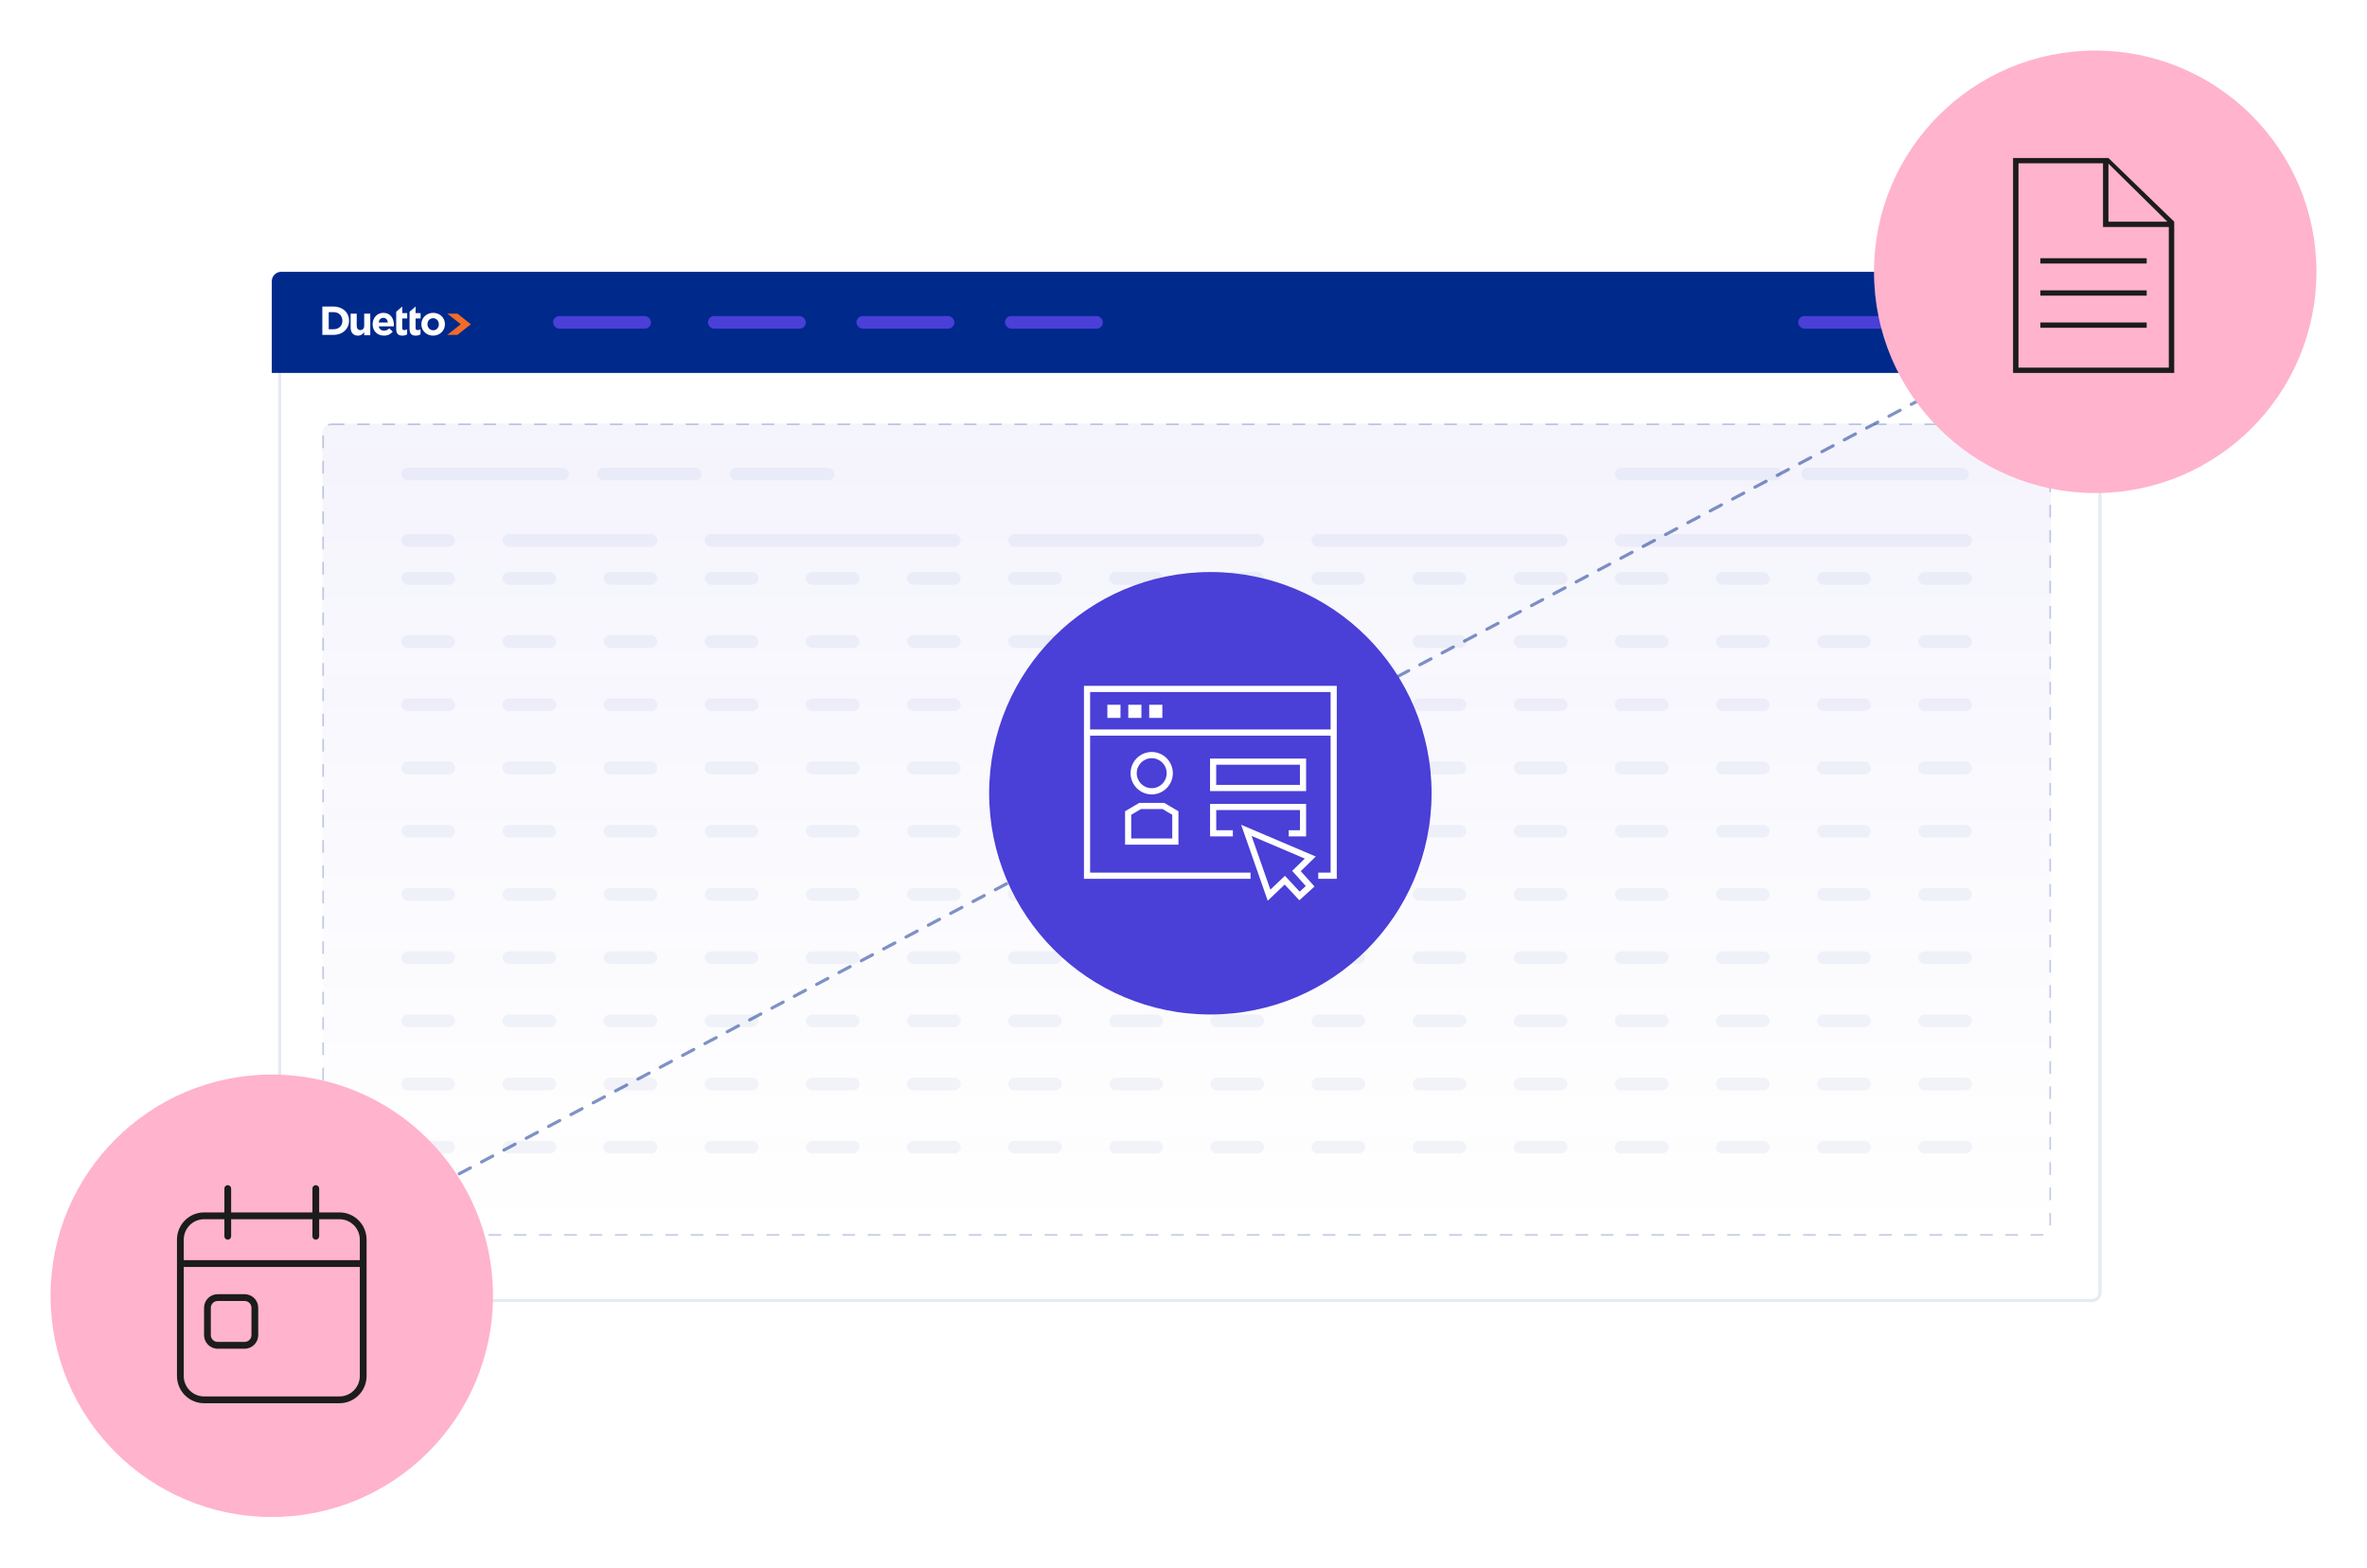 <svg width="749" height="496" viewBox="0 0 749 496" fill="none" xmlns="http://www.w3.org/2000/svg">
<g clip-path="url(#clip0_3249_3428)">
<g filter="url(#filter0_d_3249_3428)">
<rect x="86" y="86" width="577" height="324" rx="3" fill="white"/>
<rect x="86.5" y="86.5" width="576" height="323" rx="2.5" stroke="#00298C" stroke-opacity="0.1"/>
</g>
<rect x="102" y="134" width="547" height="257" rx="3" fill="url(#paint0_linear_3249_3428)"/>
<rect x="102.25" y="134.25" width="546.5" height="256.5" rx="2.75" stroke="#00298C" stroke-opacity="0.24" stroke-width="0.5" stroke-dasharray="4 4"/>
<path d="M86 89C86 87.343 87.343 86 89 86H660C661.657 86 663 87.343 663 89V118H86V89Z" fill="#00298C"/>
<rect x="175" y="100" width="31" height="4" rx="2" fill="#4A3FD7"/>
<g opacity="0.05">
<rect x="362" y="263" width="31" height="4" rx="2" fill="#00298C"/>
<rect x="127" y="181" width="17" height="4" rx="2" fill="#00298C"/>
<rect x="127" y="201" width="17" height="4" rx="2" fill="#00298C"/>
<rect x="127" y="221" width="17" height="4" rx="2" fill="#00298C"/>
<rect x="127" y="241" width="17" height="4" rx="2" fill="#00298C"/>
<rect x="127" y="261" width="17" height="4" rx="2" fill="#00298C"/>
<rect x="127" y="281" width="17" height="4" rx="2" fill="#00298C"/>
<rect width="17" height="4" rx="2" transform="matrix(1 0 0 -1 127 305)" fill="#00298C"/>
<rect width="17" height="4" rx="2" transform="matrix(1 0 0 -1 127 325)" fill="#00298C"/>
<rect width="17" height="4" rx="2" transform="matrix(1 0 0 -1 127 345)" fill="#00298C"/>
<rect width="17" height="4" rx="2" transform="matrix(1 0 0 -1 127 365)" fill="#00298C"/>
<rect x="159" y="181" width="17" height="4" rx="2" fill="#00298C"/>
<rect x="127" y="148" width="53" height="4" rx="2" fill="#00298C"/>
<rect x="189" y="148" width="33" height="4" rx="2" fill="#00298C"/>
<rect x="231" y="148" width="33" height="4" rx="2" fill="#00298C"/>
<rect x="570" y="148" width="53" height="4" rx="2" fill="#00298C"/>
<rect x="511" y="148" width="53" height="4" rx="2" fill="#00298C"/>
<rect x="159" y="169" width="49" height="4" rx="2" fill="#00298C"/>
<rect x="127" y="169" width="17" height="4" rx="2" fill="#00298C"/>
<rect x="223" y="169" width="81" height="4" rx="2" fill="#00298C"/>
<rect x="319" y="169" width="81" height="4" rx="2" fill="#00298C"/>
<rect x="415" y="169" width="81" height="4" rx="2" fill="#00298C"/>
<rect x="511" y="169" width="113" height="4" rx="2" fill="#00298C"/>
<rect x="159" y="201" width="17" height="4" rx="2" fill="#00298C"/>
<rect x="159" y="221" width="17" height="4" rx="2" fill="#00298C"/>
<rect x="159" y="241" width="17" height="4" rx="2" fill="#00298C"/>
<rect x="159" y="261" width="17" height="4" rx="2" fill="#00298C"/>
<rect x="159" y="281" width="17" height="4" rx="2" fill="#00298C"/>
<rect width="17" height="4" rx="2" transform="matrix(1 0 0 -1 159 305)" fill="#00298C"/>
<rect width="17" height="4" rx="2" transform="matrix(1 0 0 -1 159 325)" fill="#00298C"/>
<rect width="17" height="4" rx="2" transform="matrix(1 0 0 -1 159 345)" fill="#00298C"/>
<rect width="17" height="4" rx="2" transform="matrix(1 0 0 -1 159 365)" fill="#00298C"/>
<rect x="191" y="181" width="17" height="4" rx="2" fill="#00298C"/>
<rect x="223" y="181" width="17" height="4" rx="2" fill="#00298C"/>
<rect x="255" y="181" width="17" height="4" rx="2" fill="#00298C"/>
<rect x="287" y="181" width="17" height="4" rx="2" fill="#00298C"/>
<rect x="319" y="181" width="17" height="4" rx="2" fill="#00298C"/>
<rect x="351" y="181" width="17" height="4" rx="2" fill="#00298C"/>
<rect x="383" y="181" width="17" height="4" rx="2" fill="#00298C"/>
<rect x="415" y="181" width="17" height="4" rx="2" fill="#00298C"/>
<rect x="447" y="181" width="17" height="4" rx="2" fill="#00298C"/>
<rect x="479" y="181" width="17" height="4" rx="2" fill="#00298C"/>
<rect x="511" y="181" width="17" height="4" rx="2" fill="#00298C"/>
<rect x="543" y="181" width="17" height="4" rx="2" fill="#00298C"/>
<rect x="575" y="181" width="17" height="4" rx="2" fill="#00298C"/>
<rect x="607" y="181" width="17" height="4" rx="2" fill="#00298C"/>
<rect x="191" y="201" width="17" height="4" rx="2" fill="#00298C"/>
<rect x="223" y="201" width="17" height="4" rx="2" fill="#00298C"/>
<rect x="255" y="201" width="17" height="4" rx="2" fill="#00298C"/>
<rect x="287" y="201" width="17" height="4" rx="2" fill="#00298C"/>
<rect x="319" y="201" width="17" height="4" rx="2" fill="#00298C"/>
<rect x="351" y="201" width="17" height="4" rx="2" fill="#00298C"/>
<rect x="383" y="201" width="17" height="4" rx="2" fill="#00298C"/>
<rect x="415" y="201" width="17" height="4" rx="2" fill="#00298C"/>
<rect x="447" y="201" width="17" height="4" rx="2" fill="#00298C"/>
<rect x="479" y="201" width="17" height="4" rx="2" fill="#00298C"/>
<rect x="511" y="201" width="17" height="4" rx="2" fill="#00298C"/>
<rect x="543" y="201" width="17" height="4" rx="2" fill="#00298C"/>
<rect x="575" y="201" width="17" height="4" rx="2" fill="#00298C"/>
<rect x="607" y="201" width="17" height="4" rx="2" fill="#00298C"/>
<rect x="191" y="221" width="17" height="4" rx="2" fill="#00298C"/>
<rect x="223" y="221" width="17" height="4" rx="2" fill="#00298C"/>
<rect x="255" y="221" width="17" height="4" rx="2" fill="#00298C"/>
<rect x="287" y="221" width="17" height="4" rx="2" fill="#00298C"/>
<rect x="319" y="221" width="17" height="4" rx="2" fill="#00298C"/>
<rect x="351" y="221" width="17" height="4" rx="2" fill="#00298C"/>
<rect x="383" y="221" width="17" height="4" rx="2" fill="#00298C"/>
<rect x="415" y="221" width="17" height="4" rx="2" fill="#00298C"/>
<rect x="447" y="221" width="17" height="4" rx="2" fill="#00298C"/>
<rect x="479" y="221" width="17" height="4" rx="2" fill="#00298C"/>
<rect x="511" y="221" width="17" height="4" rx="2" fill="#00298C"/>
<rect x="543" y="221" width="17" height="4" rx="2" fill="#00298C"/>
<rect x="575" y="221" width="17" height="4" rx="2" fill="#00298C"/>
<rect x="607" y="221" width="17" height="4" rx="2" fill="#00298C"/>
<rect x="191" y="241" width="17" height="4" rx="2" fill="#00298C"/>
<rect x="223" y="241" width="17" height="4" rx="2" fill="#00298C"/>
<rect x="255" y="241" width="17" height="4" rx="2" fill="#00298C"/>
<rect x="287" y="241" width="17" height="4" rx="2" fill="#00298C"/>
<rect x="319" y="241" width="17" height="4" rx="2" fill="#00298C"/>
<rect x="351" y="241" width="17" height="4" rx="2" fill="#00298C"/>
<rect x="383" y="241" width="17" height="4" rx="2" fill="#00298C"/>
<rect x="415" y="241" width="17" height="4" rx="2" fill="#00298C"/>
<rect x="447" y="241" width="17" height="4" rx="2" fill="#00298C"/>
<rect x="479" y="241" width="17" height="4" rx="2" fill="#00298C"/>
<rect x="511" y="241" width="17" height="4" rx="2" fill="#00298C"/>
<rect x="543" y="241" width="17" height="4" rx="2" fill="#00298C"/>
<rect x="575" y="241" width="17" height="4" rx="2" fill="#00298C"/>
<rect x="607" y="241" width="17" height="4" rx="2" fill="#00298C"/>
<rect x="191" y="261" width="17" height="4" rx="2" fill="#00298C"/>
<rect x="223" y="261" width="17" height="4" rx="2" fill="#00298C"/>
<rect x="255" y="261" width="17" height="4" rx="2" fill="#00298C"/>
<rect x="287" y="261" width="17" height="4" rx="2" fill="#00298C"/>
<rect x="319" y="261" width="17" height="4" rx="2" fill="#00298C"/>
<rect x="351" y="261" width="17" height="4" rx="2" fill="#00298C"/>
<rect x="383" y="261" width="17" height="4" rx="2" fill="#00298C"/>
<rect x="415" y="261" width="17" height="4" rx="2" fill="#00298C"/>
<rect x="447" y="261" width="17" height="4" rx="2" fill="#00298C"/>
<rect x="479" y="261" width="17" height="4" rx="2" fill="#00298C"/>
<rect x="511" y="261" width="17" height="4" rx="2" fill="#00298C"/>
<rect x="543" y="261" width="17" height="4" rx="2" fill="#00298C"/>
<rect x="575" y="261" width="17" height="4" rx="2" fill="#00298C"/>
<rect x="607" y="261" width="17" height="4" rx="2" fill="#00298C"/>
<rect x="191" y="281" width="17" height="4" rx="2" fill="#00298C"/>
<rect x="223" y="281" width="17" height="4" rx="2" fill="#00298C"/>
<rect x="255" y="281" width="17" height="4" rx="2" fill="#00298C"/>
<rect x="287" y="281" width="17" height="4" rx="2" fill="#00298C"/>
<rect x="319" y="281" width="17" height="4" rx="2" fill="#00298C"/>
<rect x="351" y="281" width="17" height="4" rx="2" fill="#00298C"/>
<rect x="383" y="281" width="17" height="4" rx="2" fill="#00298C"/>
<rect x="415" y="281" width="17" height="4" rx="2" fill="#00298C"/>
<rect x="447" y="281" width="17" height="4" rx="2" fill="#00298C"/>
<rect x="479" y="281" width="17" height="4" rx="2" fill="#00298C"/>
<rect x="511" y="281" width="17" height="4" rx="2" fill="#00298C"/>
<rect x="543" y="281" width="17" height="4" rx="2" fill="#00298C"/>
<rect x="575" y="281" width="17" height="4" rx="2" fill="#00298C"/>
<rect x="607" y="281" width="17" height="4" rx="2" fill="#00298C"/>
<rect width="17" height="4" rx="2" transform="matrix(1 0 0 -1 191 305)" fill="#00298C"/>
<rect width="17" height="4" rx="2" transform="matrix(1 0 0 -1 223 305)" fill="#00298C"/>
<rect width="17" height="4" rx="2" transform="matrix(1 0 0 -1 255 305)" fill="#00298C"/>
<rect width="17" height="4" rx="2" transform="matrix(1 0 0 -1 287 305)" fill="#00298C"/>
<rect width="17" height="4" rx="2" transform="matrix(1 0 0 -1 319 305)" fill="#00298C"/>
<rect width="17" height="4" rx="2" transform="matrix(1 0 0 -1 351 305)" fill="#00298C"/>
<rect width="17" height="4" rx="2" transform="matrix(1 0 0 -1 383 305)" fill="#00298C"/>
<rect width="17" height="4" rx="2" transform="matrix(1 0 0 -1 415 305)" fill="#00298C"/>
<rect width="17" height="4" rx="2" transform="matrix(1 0 0 -1 447 305)" fill="#00298C"/>
<rect width="17" height="4" rx="2" transform="matrix(1 0 0 -1 479 305)" fill="#00298C"/>
<rect width="17" height="4" rx="2" transform="matrix(1 0 0 -1 511 305)" fill="#00298C"/>
<rect width="17" height="4" rx="2" transform="matrix(1 0 0 -1 543 305)" fill="#00298C"/>
<rect width="17" height="4" rx="2" transform="matrix(1 0 0 -1 575 305)" fill="#00298C"/>
<rect width="17" height="4" rx="2" transform="matrix(1 0 0 -1 607 305)" fill="#00298C"/>
<rect width="17" height="4" rx="2" transform="matrix(1 0 0 -1 191 325)" fill="#00298C"/>
<rect width="17" height="4" rx="2" transform="matrix(1 0 0 -1 223 325)" fill="#00298C"/>
<rect width="17" height="4" rx="2" transform="matrix(1 0 0 -1 255 325)" fill="#00298C"/>
<rect width="17" height="4" rx="2" transform="matrix(1 0 0 -1 287 325)" fill="#00298C"/>
<rect width="17" height="4" rx="2" transform="matrix(1 0 0 -1 319 325)" fill="#00298C"/>
<rect width="17" height="4" rx="2" transform="matrix(1 0 0 -1 351 325)" fill="#00298C"/>
<rect width="17" height="4" rx="2" transform="matrix(1 0 0 -1 383 325)" fill="#00298C"/>
<rect width="17" height="4" rx="2" transform="matrix(1 0 0 -1 415 325)" fill="#00298C"/>
<rect width="17" height="4" rx="2" transform="matrix(1 0 0 -1 447 325)" fill="#00298C"/>
<rect width="17" height="4" rx="2" transform="matrix(1 0 0 -1 479 325)" fill="#00298C"/>
<rect width="17" height="4" rx="2" transform="matrix(1 0 0 -1 511 325)" fill="#00298C"/>
<rect width="17" height="4" rx="2" transform="matrix(1 0 0 -1 543 325)" fill="#00298C"/>
<rect width="17" height="4" rx="2" transform="matrix(1 0 0 -1 575 325)" fill="#00298C"/>
<rect width="17" height="4" rx="2" transform="matrix(1 0 0 -1 607 325)" fill="#00298C"/>
<rect width="17" height="4" rx="2" transform="matrix(1 0 0 -1 191 345)" fill="#00298C"/>
<rect width="17" height="4" rx="2" transform="matrix(1 0 0 -1 223 345)" fill="#00298C"/>
<rect width="17" height="4" rx="2" transform="matrix(1 0 0 -1 255 345)" fill="#00298C"/>
<rect width="17" height="4" rx="2" transform="matrix(1 0 0 -1 287 345)" fill="#00298C"/>
<rect width="17" height="4" rx="2" transform="matrix(1 0 0 -1 319 345)" fill="#00298C"/>
<rect width="17" height="4" rx="2" transform="matrix(1 0 0 -1 351 345)" fill="#00298C"/>
<rect width="17" height="4" rx="2" transform="matrix(1 0 0 -1 383 345)" fill="#00298C"/>
<rect width="17" height="4" rx="2" transform="matrix(1 0 0 -1 415 345)" fill="#00298C"/>
<rect width="17" height="4" rx="2" transform="matrix(1 0 0 -1 447 345)" fill="#00298C"/>
<rect width="17" height="4" rx="2" transform="matrix(1 0 0 -1 479 345)" fill="#00298C"/>
<rect width="17" height="4" rx="2" transform="matrix(1 0 0 -1 511 345)" fill="#00298C"/>
<rect width="17" height="4" rx="2" transform="matrix(1 0 0 -1 543 345)" fill="#00298C"/>
<rect width="17" height="4" rx="2" transform="matrix(1 0 0 -1 575 345)" fill="#00298C"/>
<rect width="17" height="4" rx="2" transform="matrix(1 0 0 -1 607 345)" fill="#00298C"/>
<rect width="17" height="4" rx="2" transform="matrix(1 0 0 -1 191 365)" fill="#00298C"/>
<rect width="17" height="4" rx="2" transform="matrix(1 0 0 -1 223 365)" fill="#00298C"/>
<rect width="17" height="4" rx="2" transform="matrix(1 0 0 -1 255 365)" fill="#00298C"/>
<rect width="17" height="4" rx="2" transform="matrix(1 0 0 -1 287 365)" fill="#00298C"/>
<rect width="17" height="4" rx="2" transform="matrix(1 0 0 -1 319 365)" fill="#00298C"/>
<rect width="17" height="4" rx="2" transform="matrix(1 0 0 -1 351 365)" fill="#00298C"/>
<rect width="17" height="4" rx="2" transform="matrix(1 0 0 -1 383 365)" fill="#00298C"/>
<rect width="17" height="4" rx="2" transform="matrix(1 0 0 -1 415 365)" fill="#00298C"/>
<rect width="17" height="4" rx="2" transform="matrix(1 0 0 -1 447 365)" fill="#00298C"/>
<rect width="17" height="4" rx="2" transform="matrix(1 0 0 -1 479 365)" fill="#00298C"/>
<rect width="17" height="4" rx="2" transform="matrix(1 0 0 -1 511 365)" fill="#00298C"/>
<rect width="17" height="4" rx="2" transform="matrix(1 0 0 -1 543 365)" fill="#00298C"/>
<rect width="17" height="4" rx="2" transform="matrix(1 0 0 -1 575 365)" fill="#00298C"/>
<rect width="17" height="4" rx="2" transform="matrix(1 0 0 -1 607 365)" fill="#00298C"/>
</g>
<rect x="224" y="100" width="31" height="4" rx="2" fill="#4A3FD7"/>
<rect x="271" y="100" width="31" height="4" rx="2" fill="#4A3FD7"/>
<rect x="569" y="100" width="31" height="4" rx="2" fill="#4A3FD7"/>
<rect x="318" y="100" width="31" height="4" rx="2" fill="#4A3FD7"/>
<rect x="616" y="100" width="31" height="4" rx="2" fill="#4A3FD7"/>
<path d="M144.744 105.951L141.54 105.952L145.801 102.595L141.54 99.245L144.744 99.238L149 102.596L144.744 105.951Z" fill="#F16C27"/>
<path d="M105.578 105.952H102V97H105.578C108.463 97 110.455 98.931 110.455 101.45V101.476C110.455 103.995 108.463 105.952 105.578 105.952ZM108.344 101.476C108.344 99.89 107.23 98.778 105.578 98.778H104.019V104.174H105.578C107.23 104.174 108.344 103.088 108.344 101.501V101.476Z" fill="white"/>
<path d="M115.245 106.074V105.104C114.801 105.678 114.232 106.201 113.257 106.201C111.801 106.201 110.952 105.232 110.952 103.664V99.238H112.877V103.051C112.877 103.969 113.308 104.441 114.042 104.441C114.776 104.441 115.245 103.969 115.245 103.051V99.238H117.169V106.074H115.245Z" fill="white"/>
<path d="M124.604 103.267H119.843C120.034 104.159 120.647 104.624 121.515 104.624C122.166 104.624 122.638 104.417 123.174 103.913L124.285 104.909C123.647 105.71 122.727 106.201 121.489 106.201C119.435 106.201 117.915 104.741 117.915 102.621V102.595C117.915 100.618 119.306 98.989 121.298 98.989C123.583 98.989 124.63 100.786 124.63 102.75V102.776C124.63 102.97 124.617 103.086 124.604 103.267H124.604ZM121.297 100.566C120.493 100.566 119.97 101.147 119.817 102.039H122.74C122.625 101.16 122.114 100.566 121.297 100.566Z" fill="white"/>
<path d="M137.051 106.201C134.915 106.201 133.333 104.611 133.333 102.621V102.595C133.333 100.605 134.929 98.989 137.076 98.989C139.224 98.989 140.794 100.579 140.794 102.569V102.595C140.794 104.585 139.198 106.201 137.051 106.201ZM138.864 102.595C138.864 101.574 138.131 100.683 137.051 100.683C135.97 100.683 135.263 101.548 135.263 102.569V102.595C135.263 103.616 135.996 104.508 137.076 104.508C138.157 104.508 138.864 103.642 138.864 102.621V102.595Z" fill="white"/>
<path d="M127.28 97H127.259L125.376 98.633V104.096C125.376 105.717 126.164 106.201 127.329 106.201C127.968 106.201 128.431 106.044 128.832 105.796V104.2C128.557 104.357 128.244 104.448 127.893 104.448C127.467 104.448 127.279 104.226 127.279 103.769V100.774H128.857V99.075H127.279V97H127.28Z" fill="white"/>
<path d="M131.507 97H131.49L129.603 98.635V104.096C129.603 105.717 130.392 106.201 131.557 106.201C132.195 106.201 132.659 106.044 133.06 105.796V104.2C132.784 104.357 132.471 104.448 132.12 104.448C131.694 104.448 131.507 104.226 131.507 103.769V100.774H133.085V99.075H131.507V97Z" fill="white"/>
<path d="M138.244 375.146L616 122" stroke="#00298C" stroke-opacity="0.5" stroke-linecap="round" stroke-dasharray="4 4"/>
<g filter="url(#filter1_d_3249_3428)">
<circle cx="383" cy="251" r="70" fill="#4A3FD7"/>
</g>
<g clip-path="url(#clip1_3249_3428)">
<path d="M343 217V278.07H395.72V276.11H344.95V232.76H421.05V276.11H417.14V278.07H423V217H343ZM344.95 230.81V218.96H421.05V230.81H344.95Z" fill="white"/>
<path d="M354.56 223H350.41V227.16H354.56V223Z" fill="white"/>
<path d="M361.18 223H357.03V227.16H361.18V223Z" fill="white"/>
<path d="M367.8 223H363.65V227.16H367.8V223Z" fill="white"/>
<path d="M413.3 250.31H382.9V240.02H413.3V250.31ZM384.85 248.35H411.34V241.97H384.85V248.35Z" fill="white"/>
<path d="M413.3 264.65H407.79V262.7H411.35V256.31H384.86V262.7H390.12V264.65H382.91V254.36H413.3V264.65Z" fill="white"/>
<path d="M401.15 285L392.74 260.97L416.35 271.02L411.6 275.65L415.96 280.5L411.16 284.86L406.52 279.89L401.16 285H401.15ZM406.59 277.11L411.26 282.12L413.2 280.36L408.89 275.56L412.88 271.67L396.04 264.5L401.99 281.5L406.59 277.12V277.11Z" fill="white"/>
<path d="M364.44 251.36C360.75 251.36 357.75 248.35 357.75 244.65C357.75 240.95 360.75 237.94 364.44 237.94C368.13 237.94 371.13 240.95 371.13 244.65C371.13 248.35 368.13 251.36 364.44 251.36ZM364.44 239.9C361.83 239.9 359.7 242.03 359.7 244.65C359.7 247.27 361.83 249.4 364.44 249.4C367.05 249.4 369.18 247.27 369.18 244.65C369.18 242.03 367.05 239.9 364.44 239.9Z" fill="white"/>
<path d="M372.9 267.27H356.01V256.69L360.49 254.05H368.42L372.9 256.69V267.27ZM357.95 265.31H370.94V257.81L367.88 256H361.02L357.96 257.81V265.31H357.95Z" fill="white"/>
</g>
<g filter="url(#filter2_d_3249_3428)">
<circle cx="663" cy="86" r="70" fill="#FFB3CD"/>
<g clip-path="url(#clip2_3249_3428)">
<path d="M688 70.145L667.183 50H637V118H688V70.145ZM686.285 116.326H638.715V51.675H665.468V71.82H686.285V116.334V116.326ZM667.183 70.145V51.776L685.83 70.145H667.183Z" fill="#1C1C1C"/>
<path d="M679.286 81.705H645.646V83.379H679.286V81.705Z" fill="#1C1C1C"/>
<path d="M679.286 91.871H645.646V93.546H679.286V91.871Z" fill="#1C1C1C"/>
<path d="M679.286 102.037H645.646V103.711H679.286V102.037Z" fill="#1C1C1C"/>
</g>
</g>
<g filter="url(#filter3_d_3249_3428)">
<circle cx="86" cy="410" r="70" fill="#FFB3CD"/>
</g>
<path d="M64.571 413.812C64.571 411.427 66.491 409.5 68.857 409.5H77.429C79.799 409.5 81.714 411.427 81.714 413.812V422.438C81.714 424.823 79.799 426.75 77.429 426.75H68.857C66.491 426.75 64.571 424.823 64.571 422.438V413.812ZM66.714 422.438C66.714 423.623 67.673 424.594 68.857 424.594H77.429C78.607 424.594 79.571 423.623 79.571 422.438V413.812C79.571 412.627 78.607 411.656 77.429 411.656H68.857C67.673 411.656 66.714 412.627 66.714 413.812V422.438ZM73.143 383.625H98.857V376.078C98.857 375.483 99.339 375 99.929 375C100.518 375 101 375.483 101 376.078V383.625H107.429C112.156 383.625 116 387.486 116 392.25V435.375C116 440.132 112.156 444 107.429 444H64.571C59.837 444 56 440.132 56 435.375V392.25C56 387.486 59.837 383.625 64.571 383.625H71V376.078C71 375.483 71.482 375 72.071 375C72.661 375 73.143 375.483 73.143 376.078V383.625ZM58.143 435.375C58.143 438.946 61.021 441.844 64.571 441.844H107.429C110.978 441.844 113.857 438.946 113.857 435.375V400.875H58.143V435.375ZM64.571 385.781C61.021 385.781 58.143 388.679 58.143 392.25V398.719H113.857V392.25C113.857 388.679 110.978 385.781 107.429 385.781H101V391.172C101 391.765 100.518 392.25 99.929 392.25C99.339 392.25 98.857 391.765 98.857 391.172V385.781H73.143V391.172C73.143 391.765 72.661 392.25 72.071 392.25C71.482 392.25 71 391.765 71 391.172V385.781H64.571Z" fill="#1C1C1C"/>
</g>
<defs>
<filter id="filter0_d_3249_3428" x="65" y="65" width="623" height="370" filterUnits="userSpaceOnUse" color-interpolation-filters="sRGB">
<feFlood flood-opacity="0" result="BackgroundImageFix"/>
<feColorMatrix in="SourceAlpha" type="matrix" values="0 0 0 0 0 0 0 0 0 0 0 0 0 0 0 0 0 0 127 0" result="hardAlpha"/>
<feMorphology radius="8" operator="dilate" in="SourceAlpha" result="effect1_dropShadow_3249_3428"/>
<feOffset dx="2" dy="2"/>
<feGaussianBlur stdDeviation="7.5"/>
<feComposite in2="hardAlpha" operator="out"/>
<feColorMatrix type="matrix" values="0 0 0 0 0.198 0 0 0 0 0.157 0 0 0 0 0.771 0 0 0 0.05 0"/>
<feBlend mode="normal" in2="BackgroundImageFix" result="effect1_dropShadow_3249_3428"/>
<feBlend mode="normal" in="SourceGraphic" in2="effect1_dropShadow_3249_3428" result="shape"/>
</filter>
<filter id="filter1_d_3249_3428" x="293" y="161" width="180" height="180" filterUnits="userSpaceOnUse" color-interpolation-filters="sRGB">
<feFlood flood-opacity="0" result="BackgroundImageFix"/>
<feColorMatrix in="SourceAlpha" type="matrix" values="0 0 0 0 0 0 0 0 0 0 0 0 0 0 0 0 0 0 127 0" result="hardAlpha"/>
<feOffset/>
<feGaussianBlur stdDeviation="10"/>
<feComposite in2="hardAlpha" operator="out"/>
<feColorMatrix type="matrix" values="0 0 0 0 0 0 0 0 0 0.161 0 0 0 0 0.549 0 0 0 0.2 0"/>
<feBlend mode="normal" in2="BackgroundImageFix" result="effect1_dropShadow_3249_3428"/>
<feBlend mode="normal" in="SourceGraphic" in2="effect1_dropShadow_3249_3428" result="shape"/>
</filter>
<filter id="filter2_d_3249_3428" x="573" y="-4" width="180" height="180" filterUnits="userSpaceOnUse" color-interpolation-filters="sRGB">
<feFlood flood-opacity="0" result="BackgroundImageFix"/>
<feColorMatrix in="SourceAlpha" type="matrix" values="0 0 0 0 0 0 0 0 0 0 0 0 0 0 0 0 0 0 127 0" result="hardAlpha"/>
<feOffset/>
<feGaussianBlur stdDeviation="10"/>
<feComposite in2="hardAlpha" operator="out"/>
<feColorMatrix type="matrix" values="0 0 0 0 0 0 0 0 0 0.161 0 0 0 0 0.549 0 0 0 0.2 0"/>
<feBlend mode="normal" in2="BackgroundImageFix" result="effect1_dropShadow_3249_3428"/>
<feBlend mode="normal" in="SourceGraphic" in2="effect1_dropShadow_3249_3428" result="shape"/>
</filter>
<filter id="filter3_d_3249_3428" x="-4" y="320" width="180" height="180" filterUnits="userSpaceOnUse" color-interpolation-filters="sRGB">
<feFlood flood-opacity="0" result="BackgroundImageFix"/>
<feColorMatrix in="SourceAlpha" type="matrix" values="0 0 0 0 0 0 0 0 0 0 0 0 0 0 0 0 0 0 127 0" result="hardAlpha"/>
<feOffset/>
<feGaussianBlur stdDeviation="10"/>
<feComposite in2="hardAlpha" operator="out"/>
<feColorMatrix type="matrix" values="0 0 0 0 0 0 0 0 0 0.161 0 0 0 0 0.549 0 0 0 0.2 0"/>
<feBlend mode="normal" in2="BackgroundImageFix" result="effect1_dropShadow_3249_3428"/>
<feBlend mode="normal" in="SourceGraphic" in2="effect1_dropShadow_3249_3428" result="shape"/>
</filter>
<linearGradient id="paint0_linear_3249_3428" x1="375.5" y1="122.184" x2="375.5" y2="391" gradientUnits="userSpaceOnUse">
<stop stop-color="#4A3FD7" stop-opacity="0.06"/>
<stop offset="1" stop-color="#4A3FD7" stop-opacity="0"/>
</linearGradient>
<clipPath id="clip0_3249_3428">
<rect width="749" height="496" fill="white"/>
</clipPath>
<clipPath id="clip1_3249_3428">
<rect width="80" height="68" fill="white" transform="translate(343 217)"/>
</clipPath>
<clipPath id="clip2_3249_3428">
<rect width="51" height="68" fill="white" transform="translate(637 50)"/>
</clipPath>
</defs>
</svg>
